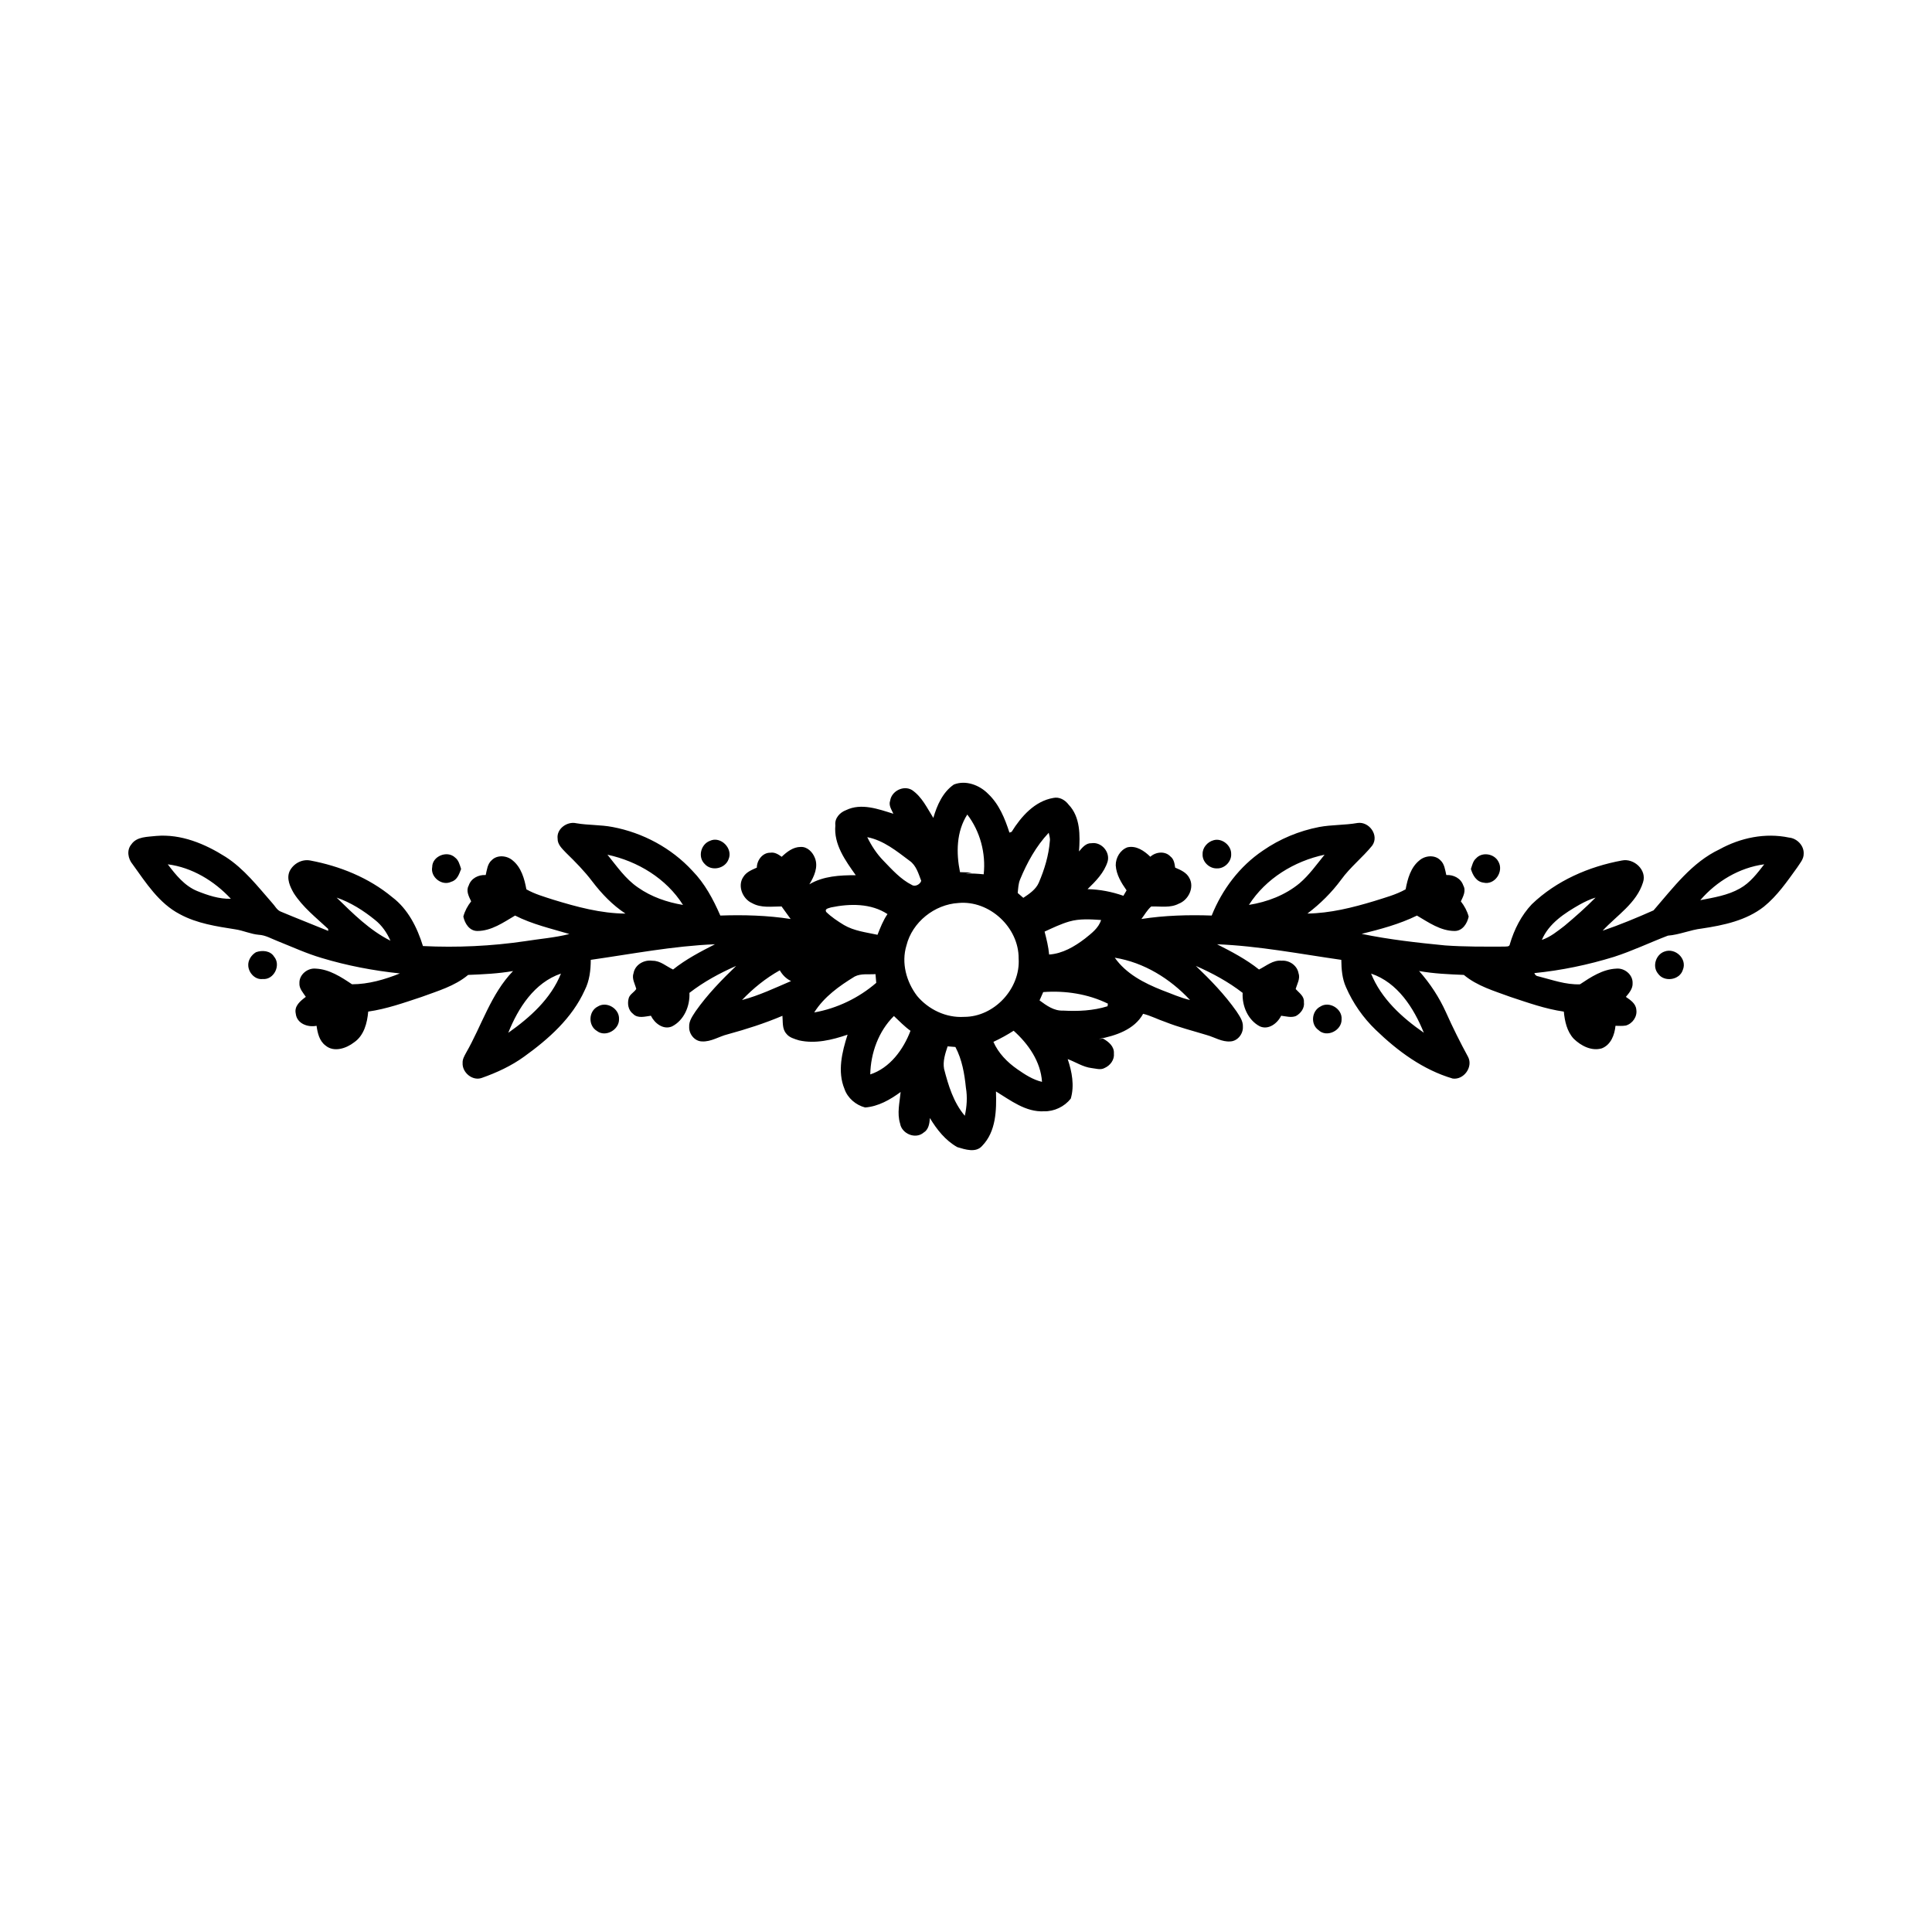 <?xml version="1.0" encoding="UTF-8"?>
<!-- Uploaded to: ICON Repo, www.svgrepo.com, Generator: ICON Repo Mixer Tools -->
<svg fill="#000000" width="800px" height="800px" version="1.1" viewBox="144 144 512 512" xmlns="http://www.w3.org/2000/svg">
 <g>
  <path d="m396.78 351.91c3.137-1.25 6.805 0.137 9.074 2.457 2.918 2.742 4.453 6.547 5.66 10.285 0.141-0.051 0.434-0.156 0.578-0.207 2.527-4.062 6.102-8.141 11.059-8.984 1.586-0.348 3.109 0.531 4.039 1.773 3.141 3.269 3.059 8.184 2.758 12.41 0.859-1.008 1.824-2.254 3.309-2.184 2.617-0.406 4.981 2.312 4.277 4.852-0.902 2.949-3.156 5.227-5.32 7.32 3.25 0.07 6.434 0.688 9.496 1.762 0.277-0.484 0.562-0.957 0.844-1.438-1.387-1.977-2.723-4.152-2.871-6.621-0.031-2.004 1.164-4.066 3.078-4.781 2.348-0.555 4.496 0.941 6.09 2.496 1.43-1.32 3.918-1.578 5.32-0.082 0.934 0.707 1.098 1.883 1.258 2.961 1.438 0.613 3.016 1.281 3.766 2.758 1.395 2.492-0.238 5.824-2.797 6.797-2.266 1.203-4.875 0.66-7.32 0.75-1.062 0.922-1.746 2.195-2.59 3.309 6.152-0.957 12.41-1.129 18.625-0.914 2.762-6.887 7.387-13.051 13.57-17.211 4.461-3.098 9.582-5.219 14.91-6.254 3.363-0.625 6.809-0.469 10.172-1.066 3.109-0.449 5.809 3.328 3.875 6.008-2.547 3.137-5.793 5.668-8.18 8.965-2.535 3.441-5.578 6.457-8.98 9.031 6.027-0.09 11.941-1.57 17.684-3.305 2.824-0.906 5.738-1.656 8.344-3.117 0.516-2.785 1.352-5.828 3.66-7.672 1.496-1.301 4.078-1.539 5.531-0.051 1.117 0.992 1.262 2.562 1.586 3.934 1.918-0.109 3.867 0.855 4.5 2.762 0.801 1.422-0.035 2.922-0.641 4.227 0.945 1.195 1.672 2.543 2.07 4.027-0.387 1.82-1.613 3.801-3.699 3.812-3.742-0.004-6.91-2.262-10.008-4.082-4.633 2.273-9.668 3.613-14.656 4.848 7.277 1.508 14.703 2.336 22.105 3.059 5.203 0.371 10.43 0.328 15.645 0.312 0.527-0.055 1.457 0.125 1.527-0.645 1.141-3.887 3.019-7.625 5.824-10.582 6.508-6.246 15.094-9.98 23.891-11.594 3.16-0.652 6.652 2.516 5.582 5.769-1.711 5.562-6.953 8.773-10.711 12.84 4.582-1.559 9.078-3.434 13.496-5.391 5.207-5.988 10.125-12.703 17.496-16.184 5.566-3.062 12.117-4.426 18.395-3.106 2.117 0.188 4.019 2.137 3.891 4.309 0.02 1.422-1.016 2.519-1.734 3.648-2.648 3.664-5.254 7.473-8.797 10.344-4.691 3.684-10.691 4.941-16.461 5.805-3.055 0.348-5.906 1.645-8.984 1.883-4.777 1.824-9.406 4.051-14.285 5.621-6.871 2.121-13.953 3.594-21.113 4.309 0.176 0.492 0.543 0.812 1.086 0.863 3.617 0.914 7.211 2.25 11.004 2.106 2.887-1.93 6.043-3.996 9.613-4.156 2.188-0.227 4.414 1.59 4.336 3.844 0.078 1.453-0.914 2.602-1.785 3.644 1.199 0.824 2.644 1.773 2.766 3.379 0.297 1.859-0.992 3.703-2.773 4.215-0.91 0.152-1.832 0.082-2.746 0.07-0.234 2.391-1.203 5.027-3.617 5.973-2.723 0.805-5.531-0.672-7.449-2.539-1.805-1.941-2.383-4.641-2.625-7.195-4.856-0.691-9.496-2.356-14.133-3.887-4.266-1.574-8.805-2.859-12.359-5.836-3.965-0.168-7.953-0.328-11.867-1.035 2.922 3.285 5.344 6.988 7.152 11 1.793 4.008 3.754 7.945 5.856 11.805 1.328 2.652-1.16 6.09-4.09 5.695-7.856-2.301-14.602-7.285-20.418-12.91-3.332-3.207-6.027-7.07-7.871-11.309-1.023-2.269-1.211-4.785-1.242-7.238-10.945-1.566-21.859-3.691-32.926-4.133 3.852 1.961 7.727 3.981 11.117 6.691 1.926-0.945 3.703-2.559 5.996-2.336 2.023-0.156 4.086 1.238 4.469 3.277 0.527 1.473-0.367 2.859-0.746 4.238 0.906 1.012 2.316 1.891 2.18 3.457 0.234 1.562-0.805 2.981-2.129 3.699-1.262 0.492-2.621 0.062-3.898-0.086-0.984 2.023-3.379 3.867-5.68 2.801-3.141-1.664-4.715-5.418-4.527-8.859-3.781-2.926-8.039-5.238-12.406-7.144 3.891 3.715 7.648 7.598 10.75 12.004 0.805 1.258 1.809 2.566 1.719 4.144 0.09 1.863-1.41 3.789-3.328 3.863-2.211 0.176-4.148-1.098-6.203-1.676-3.691-1.133-7.457-2.062-11.055-3.496-1.969-0.66-3.824-1.652-5.848-2.148-2.297 4.188-7.316 5.832-11.738 6.668 0.277-0.027 0.836-0.07 1.113-0.094 1.461 0.797 2.996 2.074 2.875 3.922 0.184 1.691-0.973 3.215-2.469 3.867-1.078 0.609-2.332 0.129-3.469 0.016-2.269-0.277-4.199-1.605-6.305-2.375 1.125 3.34 1.828 7.027 0.812 10.477-1.68 2.137-4.391 3.422-7.113 3.359-4.824 0.242-8.816-2.879-12.707-5.262 0.16 4.953 0.031 10.617-3.648 14.406-1.652 1.945-4.539 0.969-6.606 0.348-3.141-1.766-5.426-4.66-7.258-7.703-0.102 1.441-0.324 3.066-1.695 3.875-2.133 1.812-5.766 0.281-6.199-2.406-0.859-2.758-0.113-5.598 0.141-8.379-2.758 2.035-5.93 3.848-9.406 4.106-2.422-0.609-4.656-2.488-5.473-4.902-1.922-4.629-0.652-9.812 0.816-14.391-4.117 1.398-8.52 2.481-12.855 1.512-1.227-0.391-2.606-0.73-3.41-1.816-1.125-1.301-0.84-3.121-1-4.695-4.695 1.996-9.551 3.547-14.469 4.891-2.312 0.559-4.438 2.051-6.891 1.898-1.93-0.062-3.441-1.988-3.352-3.859-0.098-1.586 0.922-2.898 1.723-4.16 3.098-4.402 6.863-8.273 10.73-11.992-4.363 1.91-8.613 4.219-12.387 7.144 0.18 3.469-1.422 7.281-4.625 8.895-2.289 0.98-4.609-0.844-5.582-2.836-1.547 0.199-3.477 0.801-4.723-0.488-1.324-0.988-1.586-2.789-1.121-4.285 0.355-0.992 1.449-1.465 1.965-2.332-0.355-1.371-1.242-2.734-0.719-4.188 0.406-2.262 2.812-3.609 4.996-3.277 2.09-0.047 3.676 1.488 5.477 2.32 3.383-2.715 7.258-4.727 11.105-6.691-11.062 0.445-21.973 2.57-32.918 4.129-0.008 2.754-0.332 5.555-1.598 8.043-3.34 7.402-9.57 12.934-16.039 17.59-3.422 2.481-7.289 4.266-11.262 5.664-2.453 0.867-5.215-1.453-5.059-3.988-0.055-0.969 0.461-1.816 0.895-2.637 4.164-7.231 6.559-15.578 12.473-21.707-3.93 0.695-7.93 0.867-11.906 1.031-3.551 2.984-8.102 4.266-12.367 5.844-4.625 1.531-9.266 3.184-14.113 3.871-0.262 3.016-1.105 6.356-3.754 8.16-2.043 1.594-5.34 2.715-7.559 0.836-1.648-1.215-2.102-3.32-2.379-5.227-2.316 0.469-5.227-0.582-5.508-3.223-0.465-2.035 1.246-3.387 2.664-4.449-0.723-1.117-1.793-2.188-1.695-3.629-0.086-2.262 2.156-4.086 4.352-3.852 3.559 0.164 6.707 2.219 9.586 4.148 4.363-0.004 8.672-1.258 12.688-2.871-7.008-0.738-13.965-2.059-20.715-4.094-4.012-1.176-7.816-2.934-11.691-4.477-1.641-0.629-3.207-1.59-5.012-1.676-2.109-0.184-4.051-1.113-6.137-1.43-5.031-0.793-10.215-1.555-14.758-4.023-5.539-2.875-8.977-8.32-12.523-13.234-1.219-1.449-1.625-3.727-0.332-5.266 1.445-2.125 4.328-1.965 6.594-2.242 6.586-0.562 12.914 2.082 18.371 5.539 4.941 3.18 8.555 7.883 12.383 12.246 0.719 0.746 1.184 1.809 2.18 2.238 4.199 1.77 8.449 3.406 12.656 5.144-0.008-0.133-0.023-0.402-0.035-0.539-3.191-2.981-6.719-5.734-9.098-9.457-0.992-1.715-1.984-3.859-1.109-5.816 0.965-1.992 3.231-3.258 5.441-2.852 7.863 1.473 15.555 4.566 21.754 9.719 4.191 3.16 6.625 8.047 8.145 12.961 9 0.438 18.074 0.027 27.008-1.285 3.93-0.629 7.934-0.93 11.801-1.906-4.856-1.445-9.855-2.582-14.395-4.891-3.09 1.82-6.258 4.074-9.992 4.086-2.102 0-3.336-1.984-3.719-3.824 0.395-1.48 1.129-2.828 2.07-4.027-0.602-1.289-1.434-2.769-0.652-4.176 0.613-1.93 2.578-2.91 4.512-2.801 0.328-1.375 0.453-2.957 1.594-3.938 1.457-1.484 4.035-1.246 5.531 0.055 2.301 1.844 3.141 4.891 3.652 7.672 2.227 1.27 4.711 1.961 7.133 2.75 6.207 1.898 12.586 3.637 19.125 3.68-3.434-2.254-6.297-5.246-8.781-8.5-2.078-2.758-4.508-5.215-6.973-7.617-0.992-1.055-2.269-2.172-2.227-3.75-0.336-2.606 2.539-4.641 4.938-4.078 3.176 0.543 6.43 0.387 9.598 0.992 8.043 1.512 15.625 5.57 21.176 11.605 3.301 3.367 5.535 7.578 7.406 11.867 6.215-0.215 12.48-0.043 18.637 0.914-0.809-1.105-1.613-2.219-2.406-3.328-2.613 0-5.43 0.473-7.816-0.879-2.512-1.102-3.945-4.59-2.309-6.957 0.793-1.297 2.254-1.863 3.57-2.449 0.012-1.941 1.504-3.984 3.574-3.953 1.145-0.191 2.129 0.434 3.012 1.078 1.375-1.305 3.035-2.609 5.027-2.609 1.754-0.102 3.184 1.375 3.773 2.91 0.965 2.394-0.211 4.957-1.469 6.996 3.703-2.203 8.105-2.422 12.301-2.414-2.758-3.894-5.883-8.168-5.406-13.223-0.238-1.871 1.188-3.418 2.844-4.027 4.031-1.949 8.543-0.277 12.527 0.965-0.48-1.086-1.312-2.242-0.848-3.481 0.375-2.539 3.531-4.144 5.773-2.816 2.644 1.789 4.008 4.777 5.668 7.394 0.965-3.324 2.492-6.824 5.438-8.84m1.633 23.219c1.043 0.027 2.086 0.059 3.137 0.094-0.562 0.098-1.121 0.195-1.668 0.297 1.602-0.098 3.203 0.023 4.805 0.18 0.609-5.555-0.934-11.395-4.348-15.84-2.906 4.516-2.969 10.164-1.926 15.27m15.922 1.938c-0.473 1.133-0.504 2.383-0.629 3.586 0.496 0.422 0.992 0.848 1.484 1.281 1.602-1.07 3.34-2.219 4.121-4.059 1.492-3.484 2.609-7.168 2.906-10.961 0.117-0.762-0.145-1.496-0.297-2.223-3.344 3.559-5.731 7.883-7.586 12.375m-40.5-11.211c1.102 2.258 2.492 4.394 4.25 6.203 2.316 2.391 4.59 4.973 7.617 6.484 0.871 0.531 2.199-0.234 2.43-1.121-0.73-1.898-1.32-4.078-3.078-5.305-3.43-2.562-6.898-5.426-11.219-6.262m-68.855 4.648c2.492 3.066 4.773 6.43 8.094 8.688 3.527 2.484 7.699 3.918 11.93 4.625-4.426-7.012-12.008-11.594-20.023-13.312m170 13.301c4.84-0.766 9.602-2.578 13.406-5.723 2.574-2.191 4.519-4.977 6.641-7.578-8.031 1.703-15.582 6.309-20.047 13.301m-286.52-10.754c2.121 2.801 4.445 5.703 7.789 7.078 2.824 1.133 5.848 2.156 8.926 2.051-4.383-4.715-10.258-8.305-16.715-9.129m406.13 9.504c3.578-0.707 7.289-1.27 10.504-3.106 2.699-1.492 4.59-4.012 6.449-6.398-6.57 0.867-12.66 4.504-16.953 9.504m-361.38-0.684c4.348 4.246 8.766 8.672 14.262 11.422-0.926-2.109-2.262-4.062-4.078-5.496-3.055-2.484-6.449-4.644-10.184-5.926m329.43 1.844c-3.984 2.277-8.172 4.973-10.035 9.371 2.269-0.762 4.141-2.312 6.016-3.746 2.844-2.379 5.625-4.84 8.227-7.477-1.477 0.438-2.867 1.113-4.207 1.852m-198.4 0.75c-0.574 0.234-1.734 0.289-1.309 1.184 1.398 1.371 3.051 2.465 4.723 3.484 2.707 1.586 5.875 1.938 8.891 2.59 0.758-1.887 1.48-3.805 2.648-5.484-4.375-2.891-10-2.801-14.953-1.773m33.766-1.168c-6.34 0.363-12.262 5.07-13.793 11.277-1.402 4.582-0.023 9.617 2.828 13.355 3.023 3.606 7.691 5.844 12.43 5.547 8.016 0.035 15.004-7.523 14.477-15.492 0.055-8.223-7.738-15.449-15.941-14.688m29.387 4.898c-2.281 0.66-4.422 1.703-6.57 2.688 0.52 2 1.02 4.012 1.203 6.074 3.559-0.234 6.742-2.117 9.512-4.234 1.68-1.363 3.59-2.746 4.258-4.922-2.801-0.176-5.672-0.391-8.402 0.395m12.031 9.602c2.992 4.266 7.777 6.727 12.5 8.602 2.461 0.906 4.871 2.023 7.445 2.613-5.289-5.672-12.211-9.965-19.945-11.215m-98.793 11.219c4.504-1.188 8.738-3.203 13.004-5.031-1.289-0.602-2.281-1.617-2.988-2.844-3.723 2.078-7.074 4.793-10.016 7.875m-61.941 8.684c5.754-4.059 11.293-9.004 13.965-15.695-7.023 2.371-11.352 9.117-13.965 15.695m91.816-14.918c-4.098 2.504-8.137 5.379-10.734 9.523 6.047-1.066 11.801-3.844 16.438-7.848-0.062-0.777-0.133-1.543-0.199-2.309-1.828 0.148-3.809-0.227-5.504 0.633m136.84-0.773c2.691 6.676 8.199 11.66 13.98 15.676-2.66-6.551-6.945-13.32-13.98-15.676m-87.859 7.106c1.809 1.34 3.824 2.805 6.191 2.699 3.981 0.219 7.996 0.047 11.832-1.152 0.023-0.172 0.066-0.516 0.086-0.688-5.266-2.582-11.316-3.504-17.137-3.066-0.328 0.734-0.648 1.469-0.973 2.207m-44.863 19.613c5.219-1.719 8.773-6.59 10.66-11.559-1.602-1.145-2.961-2.578-4.391-3.918-4.074 4.019-6.164 9.812-6.269 15.477m32.637-8.625c1.309 2.988 3.664 5.391 6.312 7.234 2.019 1.406 4.133 2.797 6.566 3.363-0.344-5.379-3.617-10.051-7.519-13.547-1.715 1.105-3.512 2.082-5.359 2.949m-12.137 1.188c-0.633 1.914-1.309 3.926-0.941 5.969 1.137 4.398 2.492 8.898 5.496 12.43 0.539-2.438 0.711-4.961 0.293-7.426-0.379-3.719-1.023-7.473-2.785-10.805-0.691-0.059-1.383-0.117-2.062-0.168z"/>
  <path d="m332.12 366.84c2.84-1.367 6.199 1.996 4.961 4.859-0.895 2.512-4.523 3.297-6.312 1.277-1.91-1.824-1.062-5.231 1.352-6.137z"/>
  <path d="m465.61 366.67c2.207-0.652 4.715 1.355 4.664 3.633 0.121 2.039-1.762 3.922-3.797 3.832-2.016 0.055-3.922-1.789-3.773-3.824-0.047-1.691 1.309-3.215 2.906-3.641z"/>
  <path d="m258.54 373.77c0-2.863 3.934-4.461 6-2.562 1.008 0.73 1.301 1.969 1.656 3.09-0.508 1.332-1.031 2.938-2.578 3.367-2.461 1.25-5.617-1.207-5.078-3.894z"/>
  <path d="m535.19 371.46c1.59-1.758 4.75-1.242 5.863 0.812 1.578 2.606-0.883 6.383-3.934 5.633-1.891-0.258-2.82-1.969-3.316-3.613 0.344-0.992 0.543-2.113 1.387-2.832z"/>
  <path d="m211.85 396.34c1.637-0.578 3.785-0.43 4.789 1.188 1.891 2.234-0.047 6.199-3.008 5.922-1.98 0.25-3.684-1.562-3.832-3.438-0.145-1.496 0.793-2.93 2.051-3.672z"/>
  <path d="m585.08 396.18c2.883-1.105 6.098 1.922 4.894 4.836-0.844 2.758-4.981 3.344-6.586 0.996-1.586-1.895-0.578-5.047 1.691-5.832z"/>
  <path d="m302.44 410.73c2.356-1.473 5.742 0.59 5.606 3.328 0.109 2.816-3.566 4.949-5.875 3.144-2.363-1.43-2.223-5.254 0.27-6.473z"/>
  <path d="m493.9 410.75c2.352-1.527 5.836 0.574 5.637 3.352 0.102 2.981-3.93 5.012-6.144 2.863-2.133-1.512-1.801-5.039 0.508-6.215z"/>
 </g>
</svg>
